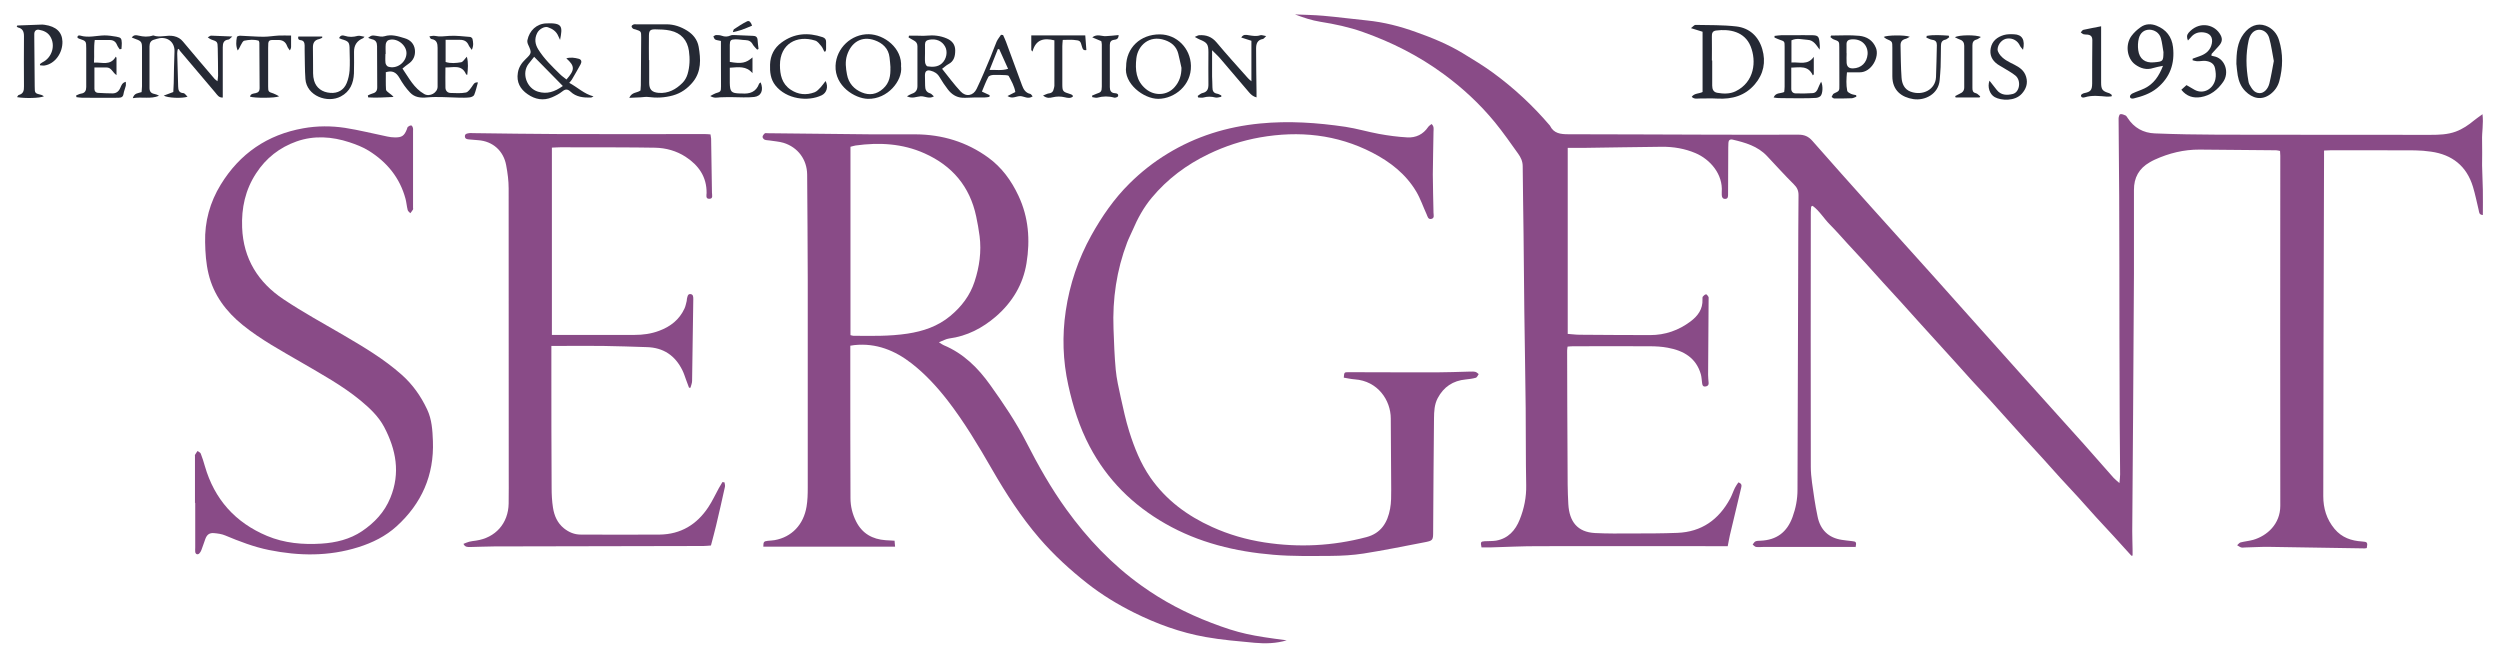 <?xml version="1.0" encoding="UTF-8"?><svg id="Calque_1" xmlns="http://www.w3.org/2000/svg" viewBox="0 0 293.13 77.04"><defs><style>.cls-1{fill:#894b87;}.cls-2{fill:#252934;}</style></defs><path class="cls-1" d="m217.6,64.13c-.63,0-1.28,0-1.92,0-2.97,0-5.94,0-8.91,0-.29,0-.59.04-.87,0-.14-.02-.27-.18-.4-.28.11-.13.19-.31.33-.37.17-.08.39-.07.59-.08,1.89-.08,3.11-.99,3.76-2.78.38-1.04.58-2.09.58-3.2.02-8.66.05-17.32.08-25.97.01-2.86.01-5.71.04-8.57,0-.54-.17-.9-.56-1.28-1.08-1.07-2.09-2.2-3.13-3.3-1.1-1.17-2.55-1.58-4.04-1.93-.31-.07-.48.08-.49.38-.02.38-.02.76-.02,1.14,0,1.65-.02,3.29-.02,4.94,0,.24-.02.47-.31.49-.32.02-.42-.19-.43-.47,0-.11,0-.22,0-.33.16-2.11-1.38-3.85-3.09-4.57-1.25-.53-2.57-.75-3.92-.74-3.08.03-6.17.09-9.25.13-.58,0-1.16,0-1.8,0v21.81c.46.03.94.1,1.42.1,2.75.02,5.5.04,8.25.04,1.75,0,3.33-.55,4.73-1.6.86-.65,1.45-1.44,1.4-2.59,0-.11-.01-.25.04-.32.1-.12.24-.25.38-.27.08-.01.21.18.28.29.04.07.02.17.02.26-.02,2.97-.04,5.93-.06,8.9,0,.31.04.62.06.93.02.28-.14.41-.4.43-.28.02-.33-.17-.36-.38-.05-.35-.06-.72-.15-1.05-.56-1.95-2.04-2.78-3.89-3.12-.7-.13-1.42-.17-2.13-.17-2.99-.02-5.99,0-8.98,0-.2,0-.39.02-.63.04-.02.18-.05.32-.05.47.01,4.46.02,8.93.05,13.39,0,1.54,0,3.08.09,4.62.12,2.03,1.05,3.27,3.13,3.38,1.43.07,2.86.06,4.29.05,1.79,0,3.58,0,5.36-.07,2.85-.11,4.86-1.55,6.19-4.01.22-.41.36-.86.57-1.28.11-.23.27-.43.4-.63.4.14.4.35.33.62-.45,1.86-.89,3.73-1.33,5.59-.09.39-.15.78-.25,1.27-.37,0-.77,0-1.16,0-7.06,0-14.12-.02-21.18,0-1.79,0-3.57.09-5.36.14-.4.01-.8,0-1.17,0-.13-.62-.1-.69.37-.72.44-.03.9,0,1.34-.07,1.42-.25,2.27-1.21,2.77-2.47.52-1.29.79-2.63.76-4.04-.06-3.01-.03-6.02-.06-9.03-.04-3.79-.11-7.58-.16-11.37-.04-3.01-.06-6.02-.09-9.03-.03-2.65-.08-5.31-.1-7.96,0-.58-.23-1.05-.54-1.48-.88-1.23-1.75-2.48-2.71-3.66-1.76-2.15-3.79-4.03-6.03-5.67-2.9-2.13-6.06-3.73-9.46-4.93-1.63-.58-3.3-.93-5-1.2-1-.16-1.98-.49-2.96-.86,1.11.05,2.23.06,3.34.16,1.71.15,3.42.38,5.13.55,1.97.2,3.87.69,5.72,1.36,1.89.67,3.75,1.43,5.47,2.47,1.22.74,2.44,1.48,3.59,2.32,2.44,1.79,4.64,3.83,6.61,6.14.01.02.04.03.04.05.44.91,1.25,1,2.14,1,5.63,0,11.26.04,16.89.05,3.37,0,6.74.02,10.11,0,.68,0,1.16.2,1.62.72,2.25,2.57,4.53,5.11,6.8,7.65,2.5,2.79,5.02,5.57,7.52,8.36,3.44,3.84,6.86,7.69,10.3,11.53,2.41,2.69,4.84,5.37,7.25,8.06,1.16,1.3,2.3,2.61,3.45,3.91.17.19.38.34.69.62.04-.45.08-.73.08-1.01-.01-2.03-.04-4.05-.05-6.08-.02-3.44-.03-6.87-.03-10.31-.01-5.42,0-10.84-.03-16.26-.01-3.03-.06-6.06-.07-9.09,0-.17.09-.48.19-.5.19-.04.42.05.61.14.11.05.19.19.26.3.75,1.16,1.85,1.76,3.19,1.81,2.48.1,4.96.14,7.44.15,8.29.02,16.58.01,24.87.02,1.01,0,2.01-.03,2.97-.38.81-.3,1.5-.77,2.16-1.32.27-.22.56-.41.98-.72.13,1.13-.08,2.09-.05,3.05.03.98,0,1.96,0,2.95.02.96.07,1.92.09,2.88.02.97,0,1.94,0,2.94-.47-.03-.43-.35-.49-.59-.22-.91-.4-1.83-.67-2.72-.74-2.43-2.43-3.77-4.92-4.12-.62-.09-1.24-.14-1.87-.15-3.31-.02-6.61-.01-9.92-.01-.22,0-.44.02-.75.03,0,.28,0,.52,0,.76-.02,7.27-.04,14.55-.06,21.82-.02,5.98-.03,11.96-.03,17.94,0,1.42.38,2.71,1.32,3.84.86,1.03,1.97,1.4,3.24,1.48.61.04.66.11.54.77-.07.01-.16.04-.24.04-3.75-.06-7.5-.13-11.26-.18-.91-.01-1.83.05-2.75.07-.16,0-.32.04-.47,0-.17-.05-.32-.17-.48-.26.13-.11.25-.29.4-.33.5-.13,1.02-.17,1.51-.31,1.59-.47,3.15-1.83,3.15-3.99-.03-13.68,0-27.36,0-41.04,0-.17-.02-.35-.03-.56-.17-.03-.31-.08-.46-.08-2.99-.03-5.99-.06-8.98-.08-1.84-.01-3.58.42-5.25,1.18-.2.09-.4.2-.59.31-1.26.72-1.86,1.8-1.85,3.25.01,3.28,0,6.56,0,9.84-.03,5.49-.06,10.97-.1,16.46-.03,4.57-.07,9.15-.1,13.72,0,.74.03,1.47.04,2.21,0,.21,0,.42,0,.63-.05,0-.09.01-.14.02-.68-.75-1.36-1.51-2.05-2.26-.69-.76-1.4-1.5-2.09-2.26-.71-.78-1.4-1.57-2.1-2.34-.69-.76-1.4-1.5-2.09-2.26-.69-.76-1.37-1.53-2.06-2.29-.69-.76-1.39-1.51-2.08-2.27-.69-.76-1.37-1.52-2.06-2.29-.69-.76-1.37-1.53-2.06-2.29-.71-.77-1.43-1.53-2.14-2.31-.69-.76-1.37-1.53-2.06-2.29-.69-.76-1.38-1.52-2.07-2.28-.69-.76-1.38-1.52-2.07-2.28-.69-.76-1.37-1.53-2.06-2.29-.69-.76-1.39-1.51-2.08-2.27-.71-.78-1.4-1.56-2.11-2.34-.69-.76-1.39-1.51-2.09-2.26-.7-.76-1.37-1.54-2.09-2.26-.7-.7-1.21-1.6-2.02-2.19-.06.03-.11.06-.17.09-.01.21-.04.42-.04.64,0,9.95-.03,19.9,0,29.86,0,1.26.25,2.52.42,3.78.09.68.24,1.36.37,2.04.31,1.58,1.29,2.53,2.86,2.76.38.06.75.1,1.13.14.56.06.59.1.47.75Z"/><path class="cls-1" d="m99.7,40.53c0,1.1,0,2.12,0,3.14,0,4.91,0,9.82.02,14.73,0,.97.23,1.89.67,2.76.72,1.41,1.91,2.07,3.45,2.18.33.02.66.04,1.05.06.02.23.04.44.06.7h-15.45c.01-.58.05-.63.54-.69.27-.03.54-.03.8-.08,1.99-.36,3.38-1.81,3.73-3.93.12-.72.14-1.46.14-2.2,0-5.02,0-10.04,0-15.06,0-3.1,0-6.2,0-9.3-.02-4.13-.03-8.25-.07-12.38-.02-1.76-1.09-3.19-2.76-3.71-.53-.16-1.1-.19-1.65-.28-.2-.03-.41-.02-.59-.1-.11-.05-.24-.23-.23-.33.02-.15.14-.3.26-.4.07-.06.21-.02.32-.02,4.07.04,8.13.09,12.2.13,1.72.01,3.44,0,5.16,0,3.13.02,6,.89,8.53,2.73,1.58,1.15,2.7,2.69,3.53,4.46,1.2,2.54,1.39,5.21.95,7.91-.4,2.5-1.67,4.6-3.59,6.26-1.58,1.36-3.38,2.3-5.49,2.58-.36.05-.7.25-1.19.44.27.17.4.28.55.34,2.33.97,4.04,2.67,5.47,4.68,1.53,2.14,3.01,4.32,4.21,6.67,1.4,2.74,2.91,5.42,4.72,7.92,2.47,3.42,5.35,6.46,8.79,8.92,2.53,1.82,5.27,3.25,8.18,4.36,3.32,1.27,4.74,1.52,8.86,2.06-1.25.37-2.5.4-3.74.29-1.93-.18-3.88-.34-5.78-.68-2.94-.52-5.73-1.54-8.4-2.87-1.92-.96-3.75-2.07-5.44-3.4-2.04-1.6-3.94-3.34-5.64-5.31-2.15-2.5-3.92-5.24-5.56-8.09-1.6-2.78-3.25-5.54-5.22-8.09-1.24-1.59-2.6-3.07-4.19-4.31-1.96-1.53-4.16-2.42-6.71-2.16-.13.01-.26.04-.47.07Zm.03-1.23c.15.03.23.07.32.07,2.12.02,4.24.07,6.35-.25,1.84-.28,3.55-.85,5.01-2.06,1.32-1.09,2.33-2.41,2.86-4.04.57-1.73.82-3.52.59-5.34-.1-.77-.24-1.54-.4-2.3-.74-3.51-2.81-5.95-6.06-7.4-2.59-1.16-5.31-1.3-8.08-.92-.19.03-.38.1-.6.15v22.08Z"/><path class="cls-1" d="m157.56,44.29c.05-.64.05-.65.55-.65,3.42,0,6.84.03,10.25.02,1.32,0,2.64-.06,3.95-.09.22,0,.45-.02.67.03.15.03.27.17.4.26-.11.15-.19.39-.33.43-.38.11-.78.16-1.18.2-1.5.14-2.6.87-3.3,2.2-.39.74-.42,1.55-.43,2.35-.05,4.39-.07,8.79-.1,13.18,0,1.15.01,1.17-1.1,1.38-2.34.45-4.69.93-7.04,1.3-1.28.2-2.58.27-3.87.28-2.23.01-4.48.06-6.7-.13-4.47-.37-8.78-1.41-12.71-3.66-3.8-2.17-6.8-5.14-8.86-9.05-1.2-2.27-1.95-4.67-2.5-7.17-.64-2.89-.73-5.81-.3-8.71.46-3.12,1.46-6.09,3.01-8.88,1.24-2.22,2.66-4.28,4.46-6.06,1.35-1.34,2.83-2.51,4.46-3.5,3.34-2.04,6.96-3.16,10.85-3.54,3.36-.33,6.7-.1,10.02.39,1.32.2,2.61.59,3.92.83,1.1.2,2.21.35,3.32.41,1.01.06,1.87-.35,2.46-1.23.09-.13.25-.22.39-.34.33.29.23.62.23.91-.02,1.67-.07,3.34-.08,5.01,0,1.49.06,2.99.08,4.48,0,.26.15.64-.26.73-.39.08-.44-.31-.55-.55-.41-.89-.72-1.83-1.22-2.67-1.22-2.05-3.05-3.47-5.14-4.55-4.17-2.15-8.6-2.59-13.17-1.79-2.09.37-4.09,1.02-6.02,1.95-2.6,1.25-4.84,2.92-6.68,5.13-.95,1.14-1.65,2.42-2.23,3.78-.21.49-.46.96-.65,1.46-1.24,3.25-1.73,6.63-1.6,10.1.06,1.6.11,3.21.26,4.81.1,1.08.35,2.15.58,3.22.3,1.35.59,2.71,1,4.02.6,1.91,1.34,3.77,2.5,5.44,1.84,2.63,4.32,4.46,7.22,5.77,1.96.89,4.01,1.48,6.14,1.81,4.03.62,8.01.42,11.95-.62,1.72-.45,2.49-1.72,2.78-3.33.14-.74.13-1.51.13-2.27,0-2.77-.05-5.53-.05-8.3,0-2.16-1.53-4.41-4.22-4.6-.42-.03-.83-.12-1.29-.2Z"/><path class="cls-1" d="m84.95,56.56c.02.17.09.36.05.52-.33,1.52-.68,3.04-1.04,4.56-.18.76-.39,1.51-.6,2.32-.29.02-.59.06-.9.06-8.18.02-16.36.03-24.53.05-.94,0-1.88.06-2.81.07-.28,0-.59.03-.78-.37.23-.09.44-.19.67-.25.26-.07.53-.09.79-.13,2.3-.33,3.8-2.03,3.84-4.34.02-1.2.01-2.41.01-3.61,0-11.11,0-22.23-.01-33.34,0-.91-.12-1.82-.29-2.72-.31-1.71-1.59-2.82-3.27-2.94-.36-.03-.71-.06-1.07-.09-.23-.02-.48-.05-.5-.34-.02-.34.27-.36.51-.4.13-.02.27-.01.4,0,3.44.04,6.88.1,10.32.11,5.63.02,11.26,0,16.89,0,.22,0,.44.02.68.04.03.2.06.35.07.49.04,2.12.07,4.24.1,6.35,0,.28.17.72-.33.71-.43,0-.31-.41-.3-.68.02-1.91-.95-3.26-2.47-4.25-1.07-.69-2.28-1.03-3.55-1.06-1.43-.03-2.86-.03-4.29-.04-2.28,0-4.56-.01-6.84-.01-.31,0-.62.03-.99.04v21.96c.46,0,.95,0,1.43,0,2.75,0,5.5,0,8.25,0,.99,0,1.96-.13,2.89-.48,1.33-.49,2.38-1.31,2.98-2.62.13-.28.18-.59.26-.89.02-.08,0-.18.03-.27.06-.23.08-.55.4-.53.35.03.34.34.34.62-.05,3.19-.09,6.38-.14,9.56,0,.27-.12.53-.19.8-.06,0-.12,0-.17,0-.12-.32-.24-.65-.36-.97-.13-.35-.24-.72-.41-1.06-.85-1.74-2.23-2.68-4.19-2.73-1.72-.05-3.44-.12-5.16-.14-1.74-.02-3.49,0-5.23,0-.24,0-.48,0-.79,0,0,.9,0,1.74,0,2.58,0,4.69,0,9.37.03,14.06,0,.78.04,1.56.16,2.33.15.94.51,1.79,1.29,2.42.58.46,1.22.73,1.97.73,3.08,0,6.17.03,9.25,0,2.47-.03,4.36-1.18,5.7-3.21.47-.7.82-1.48,1.23-2.22.14-.25.28-.48.43-.73.08.01.15.02.23.04Z"/><path class="cls-1" d="m22.86,58.96c0-1.83,0-3.66,0-5.49,0-.04-.02-.1,0-.13.09-.16.2-.31.3-.46.13.1.33.17.38.31.19.48.34.97.48,1.46,1.12,3.89,3.57,6.63,7.3,8.19,2.03.85,4.2,1.04,6.38.9,1.68-.11,3.32-.5,4.75-1.46,1.46-.99,2.63-2.22,3.32-3.91,1.2-2.92.66-5.66-.72-8.29-.65-1.24-1.7-2.23-2.79-3.13-2.13-1.75-4.55-3.07-6.91-4.45-2.35-1.37-4.75-2.66-6.88-4.38-1.97-1.59-3.43-3.54-4.02-6.01-.29-1.2-.38-2.47-.4-3.71-.06-2.42.57-4.7,1.83-6.75,2.23-3.64,5.46-5.86,9.69-6.61,1.63-.29,3.26-.29,4.87-.05,1.67.26,3.32.68,4.98,1.02.28.06.57.1.86.1.83.02,1.12-.18,1.42-.94.04-.1.06-.24.13-.3.11-.09.26-.17.39-.16.08,0,.17.18.2.29.03.1.01.22.01.33,0,3.01,0,6.02,0,9.03,0,.07.03.15,0,.2-.1.16-.21.3-.32.44-.11-.13-.28-.23-.31-.38-.11-.43-.14-.88-.25-1.3-.66-2.47-2.18-4.32-4.32-5.65-.69-.43-1.48-.73-2.26-.99-2.04-.67-4.14-.82-6.19-.1-1.98.7-3.59,1.95-4.75,3.74-1.27,1.94-1.73,4.06-1.64,6.36.14,3.66,1.88,6.43,4.85,8.41,2.28,1.52,4.69,2.84,7.06,4.22,2.37,1.39,4.73,2.79,6.79,4.62,1.29,1.14,2.26,2.52,2.99,4.07.56,1.18.63,2.45.68,3.72.15,4-1.32,7.32-4.26,9.99-1.29,1.17-2.83,1.93-4.49,2.45-3.46,1.09-6.96,1.04-10.47.33-1.77-.36-3.47-1.01-5.14-1.71-.4-.17-.86-.23-1.3-.27-.54-.05-.83.17-1.02.67-.16.44-.3.88-.47,1.32-.05.14-.14.29-.24.39-.19.19-.44.1-.48-.17-.02-.17,0-.36,0-.53,0-1.74,0-3.48,0-5.22,0,0,0,0,0,0Z"/><path class="cls-2" d="m45.24,8.51c0,.66-.02,1.33.02,1.99,0,.14.21.29.35.4.17.14.37.25.53.47-1.01.04-1.99.12-2.97.05-.01-.08-.03-.16-.04-.23.18-.08.36-.18.55-.23.39-.1.55-.32.55-.72-.01-1.61-.02-3.21-.02-4.82,0-.43-.14-.73-.61-.82-.15-.03-.29-.11-.44-.16.42-.32.45-.31.93-.24.33.05.69.15.99.05.83-.26,1.6,0,2.36.23.67.19,1.13.66,1.21,1.37.07.69-.19,1.26-.79,1.66-.22.14-.41.32-.67.53.77,1.12,1.35,2.31,2.56,2.99.64.36,1.56-.15,1.56-.87.01-1.52,0-3.03,0-4.55,0-.5-.09-.94-.71-1.03-.09-.01-.17-.11-.25-.32.22-.02.44-.09.65-.05.56.12,1.1.04,1.65,0,.81-.06,1.64.06,2.46.12.11,0,.27.14.29.23.08.38.16.77-.08,1.29-.16-.24-.29-.37-.36-.53-.2-.48-.55-.66-1.06-.65-.53.01-1.06,0-1.65,0v2.6c.59.19,1.22.13,1.82.03.22-.04.4-.37.67-.65.2.75.12,1.42.05,2.12-.1-.03-.14-.03-.14-.05-.5-1.19-1.49-.79-2.42-.81,0,.83-.02,1.61,0,2.38.01.34.23.6.6.61.6.02,1.22.06,1.79-.05.28-.05.52-.43.72-.7.17-.22.24-.53.7-.49-.15.52-.25,1.01-.44,1.47-.06.15-.34.27-.54.29-.42.05-.85.04-1.27.03-1.23-.02-2.46-.14-3.67-.03-.81.08-1.5,0-2.03-.56-.49-.51-.9-1.11-1.25-1.72-.38-.67-.86-.92-1.63-.66Zm-.01-2.19s-.02,0-.04,0c0,.35-.03.71.01,1.06.02.16.16.38.3.43,1,.34,2.12-.47,2.16-1.54.04-1.01-1.21-1.93-2.14-1.55-.14.06-.27.29-.29.46-.04.37-.01.75-.01,1.13Z"/><path class="cls-2" d="m117.6,4.08c.12.28.26.55.36.83.63,1.69,1.24,3.39,1.87,5.08.17.46.4.9.97,1.02.1.02.17.17.28.29-.53.37-.99-.01-1.44-.03-.46-.02-.92.38-1.51-.01.35-.18.61-.31.92-.47-.11-.68-.45-1.27-.77-1.87-.04-.08-.23-.1-.36-.11-.49-.02-.98-.04-1.47-.02-.2.01-.5.09-.57.24-.29.54-.5,1.12-.75,1.71.36.17.64.29.91.42-.01.07-.02.13-.03.2-.2.03-.39.07-.59.07-.4,0-.79-.01-1.19,0-.47,0-.94.06-1.4.03-.71-.04-1.27-.42-1.69-.97-.35-.46-.68-.94-.97-1.44-.25-.43-.61-.65-1.05-.76-.46-.12-.67.07-.67.54,0,.4.02.8.02,1.2,0,.45.12.78.6.92.14.04.25.2.43.35-.58.34-1.06-.04-1.55-.01-.49.03-.97.32-1.61,0,.26-.14.42-.25.58-.3.46-.14.65-.46.65-.9.01-1.56,0-3.12,0-4.68,0-.33-.17-.54-.45-.68-.2-.1-.39-.23-.59-.34.02-.07.03-.14.05-.21.27,0,.54,0,.81,0,.42,0,.84.04,1.26,0,.82-.08,1.6,0,2.36.33.61.26.98.7.99,1.38,0,.67-.12,1.29-.81,1.64-.23.12-.42.31-.73.54.74.92,1.41,1.84,2.18,2.66.62.66,1.48.51,1.87-.31.59-1.22,1.1-2.48,1.63-3.73.25-.59.45-1.21.71-1.8.13-.29.34-.54.52-.81.08.01.16.02.24.03Zm-9.14,2.18s0,0,0,0c0,.36-.03.72.01,1.07.02.17.16.43.27.45.6.09,1.22.09,1.7-.35.55-.5.7-1.38.38-1.96-.37-.68-1.06-.96-1.88-.81-.32.06-.47.22-.48.53,0,.36,0,.71,0,1.07Zm8.69-.5h-.15c-.31.78-.62,1.56-.97,2.44.75-.03,1.4.11,2.17-.13-.37-.82-.71-1.57-1.04-2.31Z"/><path class="cls-2" d="m25.49,9.58c.04-.33.08-.52.08-.71,0-1.07-.02-2.14-.04-3.21-.02-.78-.03-.78-.79-1.04-.11-.04-.21-.13-.38-.24.17-.09.28-.2.39-.2.78.02,1.55.06,2.49.1-.24.2-.34.35-.46.36-.57.06-.66.45-.66.91,0,1.72,0,3.43,0,5.15,0,.24,0,.48,0,.74-.48.02-.65-.32-.87-.58-1.39-1.63-2.77-3.27-4.15-4.9-.06-.07-.09-.16-.13-.23-.04.02-.09.04-.13.06-.02.16-.07.32-.06.48.03,1.29.07,2.58.11,3.88.01.41.09.74.62.77.16.01.3.26.48.42-.66.22-2.34.15-2.79-.13.4-.15.74-.28,1.12-.42.02-.35.04-.7.05-1.05.03-1.23.03-2.45.09-3.68.05-1.02-.68-1.72-1.72-1.59-.22.03-.43.12-.64.17-.41.1-.57.38-.57.79,0,1.63.01,3.26,0,4.88,0,.41.17.62.55.7.19.04.38.1.56.22-.98.42-1.99.09-3.07.28.18-.62.62-.57,1.03-.71.01-.21.05-.44.05-.68,0-1.52,0-3.03,0-4.55,0-.62-.11-.77-.69-.97-.16-.06-.32-.12-.51-.2.24-.35.54-.28.81-.22.56.13,1.1.17,1.65-.01.02,0,.05-.02.07-.01.8.29,1.61-.1,2.42.08.44.1.77.29,1.05.63,1.23,1.47,2.47,2.93,3.72,4.39.07.08.17.14.37.3Z"/><path class="cls-2" d="m199.63,10.78V3.72c-.41-.13-.8-.25-1.36-.42.25-.19.39-.38.52-.38,1.6.03,3.22,0,4.8.18,1.54.18,2.6,1.16,3.04,2.66.44,1.51.16,2.91-.87,4.12-1.15,1.35-2.66,1.77-4.38,1.68-.71-.04-1.42-.01-2.13-.01-.29,0-.62.09-.89-.2.32-.44.83-.34,1.29-.57Zm1.09-3.68s.03,0,.04,0c0,.98,0,1.96,0,2.94,0,.43.14.76.59.84.73.13,1.48.15,2.16-.18,2.21-1.08,2.46-3.53,1.75-5.28-.7-1.71-2.44-2.05-4.05-1.84-.44.06-.5.35-.49.72.02.93,0,1.87,0,2.8Z"/><path class="cls-2" d="m73.78,11.48c.31-.71.9-.56,1.32-.87.01-.17.03-.39.04-.61.02-1.87.03-3.74.04-5.62,0-.71,0-.71-.67-.93-.11-.03-.23-.04-.31-.11-.08-.06-.16-.19-.14-.27.01-.08.13-.17.22-.2.1-.04.22-.02.33-.02,1.18,0,2.36,0,3.54,0,.87,0,1.67.28,2.4.73.71.44,1.22,1.06,1.37,1.9.25,1.45.33,2.9-.68,4.14-.62.75-1.37,1.3-2.34,1.57-.97.27-1.93.31-2.91.18-.28-.04-.57.03-.86.04-.41.02-.82.04-1.33.06Zm2.31-4.44h.03c0,.89,0,1.78,0,2.67,0,.79.31,1.11,1.11,1.18,1.13.09,2.04-.41,2.8-1.18.27-.27.48-.65.59-1.02.26-.88.29-1.8.16-2.72-.18-1.26-.92-2.1-2.18-2.38-.58-.13-1.19-.14-1.79-.15-.57,0-.71.15-.72.72-.02.96,0,1.92,0,2.87Z"/><path class="cls-2" d="m66.72,9.7c1.01.54,1.77,1.32,2.87,1.6-.11.05-.21.14-.32.14-.86.02-1.71-.06-2.37-.69-.34-.32-.6-.33-.97-.03-.36.29-.79.51-1.21.69-1.01.43-1.97.25-2.85-.36-.88-.6-1.33-1.42-1.15-2.52.1-.65.44-1.15.9-1.59.74-.71.74-.76.3-1.72-.07-.15-.11-.35-.08-.51.23-1.12,1.07-1.93,2.23-1.97,1.92-.08,1.9.38,1.6,1.94-.09-.19-.16-.32-.21-.45-.23-.56-.69-.86-1.23-1.04-.39-.13-1.03.23-1.25.69-.33.66-.25,1.3.13,1.91.69,1.11,1.63,2.01,2.55,2.91.23.23.51.42.76.62,1-1.13,1-1.58-.02-2.48.52-.15.99-.07,1.45.05.34.09.38.36.23.64-.33.6-.67,1.2-1.02,1.79-.06.11-.16.2-.31.39Zm-.73.38c-1.14-1.16-2.22-2.26-3.36-3.42-.31.39-.49.61-.66.83-.84,1.1-.22,2.86,1.11,3.26,1.04.31,1.92.04,2.92-.67Z"/><path class="cls-2" d="m262.22,7.56c0-1.43.11-2.6.86-3.6.69-.92,1.61-1.29,2.56-.95.8.29,1.34.91,1.58,1.7.49,1.59.46,3.21.03,4.81-.17.62-.54,1.14-1.04,1.52-1.06.79-2.12.48-2.94-.35-.5-.5-.77-1.15-.89-1.84-.09-.5-.12-1.02-.15-1.29Zm4.39-.41c-.18-.91-.29-1.82-.54-2.69-.28-.98-1.34-1.28-1.98-.61-.22.23-.36.57-.43.88-.35,1.59-.32,3.18-.03,4.78.02.13.05.27.11.38.28.48.54,1.01,1.2,1.03.48.02.98-.45,1.15-1.14.21-.86.35-1.74.52-2.62Z"/><path class="cls-2" d="m105.66,7.85c.16,1.61-1.57,3.79-3.9,3.74-1.54-.04-3.89-1.5-3.79-3.89.09-2.07,1.85-3.72,3.9-3.69,1.79.03,3.95,1.62,3.78,3.85Zm-1.25.07c-.03-.4-.06-.8-.11-1.19-.12-1.07-.84-1.69-1.74-2.01-1.55-.55-2.77.26-3.25,1.77-.23.75-.14,1.49,0,2.24.19,1.04.84,1.74,1.75,2.11.86.36,1.72.25,2.48-.44.77-.69.89-1.55.86-2.49Z"/><path class="cls-2" d="m4.68,7.52c.1-.07.18-.16.29-.21,1.14-.55,1.58-2.02.9-3.07-.3-.46-.78-.66-1.29-.75-.32-.06-.56.12-.56.5,0,.16,0,.31,0,.47.02,1.89.03,3.79.05,5.68,0,.81.02.8.79.99.09.02.18.1.29.16-.47.22-2.19.27-3.15.1.07-.1.12-.23.19-.25.56-.14.63-.53.62-1.02-.01-1.96-.02-3.92,0-5.88,0-.55-.16-.9-.71-1.02-.05-.01-.09-.08-.14-.12.03-.05.06-.11.08-.11.98-.04,1.96-.08,2.93-.11.09,0,.18.02.27.03,1.34.19,2.04.85,2.08,1.95.04,1.36-.88,2.62-2.08,2.82-.17.03-.36-.01-.54-.02,0-.05-.02-.09-.02-.14Z"/><path class="cls-2" d="m132.04,7.81c0-2.2,1.67-3.79,3.95-3.78,2.01.01,3.6,1.65,3.65,3.67.06,2.3-1.92,3.87-3.82,3.89-1.74.01-4.08-1.82-3.78-3.78Zm6.49.14c-.13-.56-.24-1.12-.38-1.67-.21-.83-.8-1.32-1.57-1.58-1.84-.63-3.17.65-3.34,2.14-.15,1.34-.05,2.63,1.11,3.59,1.03.86,2.52.78,3.39-.23.55-.63.79-1.38.79-2.25Z"/><path class="cls-2" d="m253.6,7.72c-.47.1-.8.15-1.11.25-.8.27-1.51.05-2.14-.41-.98-.72-1.18-2.35-.42-3.36.29-.39.66-.73,1.06-1.01.56-.41,1.23-.43,1.86-.18,1.13.44,1.8,1.3,1.94,2.51.22,1.93-.34,3.56-1.88,4.82-.8.65-1.75.96-2.72,1.2-.21.05-.45.02-.45-.24,0-.12.17-.29.31-.35.46-.22.95-.37,1.41-.59,1.06-.52,1.68-1.42,2.15-2.63Zm.07-1.61c-.1-.54-.15-1.1-.3-1.63-.18-.62-.74-.99-1.35-1-.58,0-1.06.33-1.24,1.02-.11.44-.13.92-.07,1.37.13,1.04.81,1.54,1.84,1.44,1.09-.1,1.1-.11,1.12-1.2Z"/><path class="cls-2" d="m142.12,5.89c0,1.13,0,2.1,0,3.08,0,.42.05.85.04,1.27,0,.41.12.68.57.75.16.03.32.13.47.2,0,.05,0,.11,0,.16-.23.03-.49.14-.7.08-.47-.12-.91-.13-1.38,0-.19.06-.42,0-.63,0-.02-.06-.04-.12-.06-.18.19-.12.36-.3.56-.34.58-.13.71-.5.7-1.04-.02-1.25,0-2.5,0-3.75,0-.94-.16-1.14-1.03-1.49-.16-.06-.3-.16-.57-.3.24-.1.37-.19.5-.2.83-.06,1.5.18,2.06.85,1.19,1.42,2.43,2.79,3.66,4.17.11.13.25.23.42.38v-4.75c-.45-.14-.79-.25-1.19-.38.25-.42.6-.31.87-.27.46.07.91.16,1.37,0,.15-.05.36.05.68.1-.2.19-.28.32-.38.34-.66.11-.8.57-.8,1.12,0,1.69.03,3.39.05,5.08,0,.19,0,.39,0,.65-.42-.11-.66-.34-.89-.61-1.11-1.31-2.22-2.62-3.34-3.92-.27-.32-.59-.6-.99-1.01Z"/><path class="cls-2" d="m85.58,7.26c1.36.24,1.91.13,2.65-.53v1.85c-.73-.88-1.65-.7-2.66-.64,0,.43,0,.84,0,1.25,0,.18,0,.36,0,.54.02,1.04.17,1.2,1.2,1.23.07,0,.13,0,.2,0,.93.08,1.68-.17,2.03-1.13.03-.07.12-.11.19-.17.36.9.08,1.61-.76,1.71-.86.1-1.73.02-2.6.02-.46,0-.92,0-1.39.02-.34.02-.69.14-1.16-.15.27-.14.44-.26.62-.32.6-.18.64-.2.64-.81,0-1.29,0-2.59-.01-3.88,0-.48,0-.97,0-1.45-.3-.07-.51-.08-.68-.17-.1-.06-.14-.24-.21-.36.11-.06.21-.16.32-.16.22,0,.45,0,.66.08.36.13.69.13,1.04-.03.13-.06.3-.06.46-.05.71.03,1.43.07,2.14.09.35,0,.55.13.57.5.02.35.07.69.11,1.04-.05.03-.1.06-.16.08-.17-.2-.39-.38-.51-.6-.19-.36-.47-.51-.86-.52-.4-.01-.8-.1-1.2-.09-.53.01-.63.12-.64.64-.01.67,0,1.33,0,2.02Z"/><path class="cls-2" d="m35,4.28h2.78s0,.1,0,.15c-.12.05-.23.12-.35.15-.56.11-.75.46-.74,1.01.03,1,0,2.01.02,3.01,0,.29.04.58.12.86.25.85.94,1.36,1.9,1.43.87.07,1.58-.32,1.92-1.15.19-.46.3-.98.34-1.48.05-.8.02-1.6,0-2.41,0-.9-.09-1.01-.95-1.26-.08-.02-.16-.07-.28-.12.15-.34.4-.36.66-.27.51.17,1,.15,1.51.01.22-.06.49.05.81.1-.11.11-.14.16-.17.17q-1.07.44-1.06,1.59c0,.85.02,1.7-.01,2.54-.05,1.15-.46,2.13-1.54,2.7-1.56.83-4-.06-4.15-2.04-.08-1.11-.06-2.22-.09-3.34,0-.2,0-.4,0-.6-.01-.31-.09-.58-.47-.62-.32-.04-.32-.24-.27-.42Z"/><path class="cls-2" d="m225.9,4.21c.86-.16,1.72-.08,2.59-.03.02.06.04.12.06.18-.15.1-.29.26-.45.29-.43.08-.52.38-.52.74-.02.82-.01,1.65-.04,2.47-.02.51-.07,1.02-.11,1.53-.14,1.66-1.75,2.44-3.09,2.23-1.35-.21-2.46-.99-2.46-2.68,0-1.11,0-2.23,0-3.34,0-.74,0-.74-.7-1.04-.11-.05-.2-.15-.31-.23.34-.21,2.47-.25,3.06-.02-.21.11-.34.21-.48.24-.4.1-.62.33-.61.76.03,1.27.03,2.54.12,3.8.05.69.31,1.36,1.07,1.64,1.44.52,2.91-.27,2.97-1.71.05-1.25.07-2.49.1-3.74,0-.36-.12-.58-.53-.63-.24-.03-.47-.17-.7-.26.01-.06.03-.13.04-.19Z"/><path class="cls-2" d="m14.03,5.78c-.1-.16-.23-.31-.3-.49-.16-.41-.44-.6-.87-.6-.56,0-1.11,0-1.75,0-.13.89-.03,1.74-.09,2.65.96-.06,1.92.41,2.56-.7.03.05.05.09.08.14v2.03c-.47-.32-.6-.91-1.18-.9-.46.01-.92,0-1.41,0,0,.87,0,1.69,0,2.51,0,.28.16.46.46.47.56.03,1.11.06,1.67.06.45,0,.74-.25.91-.66.12-.27.21-.59.64-.7,0,.19.03.34,0,.47-.08.32-.22.64-.27.96-.05.35-.26.43-.56.44-.38,0-.76.01-1.14.01-1.05,0-2.1,0-3.14-.01-.23,0-.45-.05-.68-.07-.01-.07-.02-.13-.03-.2.19-.07.37-.18.56-.21.48-.06.62-.36.62-.78,0-.53,0-1.07,0-1.6,0-.98,0-1.96,0-2.94,0-.85-.02-.85-.82-1.12-.06-.02-.12-.05-.19-.09-.07-.28.14-.33.3-.28.96.29,1.9,0,2.85-.02.46,0,.93.07,1.39.15.55.1.62.19.64.75,0,.23-.02.46-.04.69-.07.01-.14.03-.21.04Z"/><path class="cls-2" d="m212.56,8.84c-.54-1.21-1.55-.93-2.53-.91,0,.86,0,1.68,0,2.5,0,.32.21.51.5.52.67.02,1.33.02,2-.03.34-.02.54-.27.65-.6.08-.23.21-.45.35-.74.25.49.19,1.46-.09,1.7-.14.12-.35.19-.54.2-.56.04-1.12.04-1.67.04-.89,0-1.78,0-2.68-.02-.19,0-.38-.04-.59-.07.25-.6.79-.44,1.24-.64.02-.19.05-.41.05-.62,0-1.56,0-3.12,0-4.69,0-.63,0-.63-.6-.83-.2-.07-.39-.16-.59-.25,0-.06,0-.12.01-.19.26-.03.52-.07.79-.08.46-.01.93,0,1.39,0,.76,0,1.52-.02,2.28,0,.63.02.74.16.81.8.03.28.06.56.01.89-.38-.53-.7-1.12-1.42-1.15-.61-.03-1.23-.25-1.88.06v2.6c.92-.08,1.91.37,2.62-.67v2.06s-.07.07-.1.1Z"/><path class="cls-2" d="m96.64,6.03c-.11-.21-.19-.45-.34-.62-.21-.25-.43-.56-.71-.65-2.18-.69-4.14.4-4.14,2.87,0,1.12.22,2.19,1.25,2.88.88.59,1.83.68,2.81.31.27-.1.5-.36.71-.58.21-.22.37-.48.58-.74.35.67.13,1.39-.45,1.67-1.62.78-4.14.47-5.43-1.15-.58-.73-.66-1.58-.63-2.46.04-1.07.48-1.94,1.34-2.57,1.49-1.1,3.11-1.21,4.83-.63.25.09.41.25.4.55,0,.29.01.58,0,.87,0,.08-.04.16-.06.24-.05.01-.11.03-.16.04Z"/><path class="cls-2" d="m214.69,4.17c1.11,0,2.22-.08,3.32.03.85.09,1.58.5,1.95,1.42.43,1.06-.53,2.88-1.91,2.86-.46,0-.93,0-1.49,0-.07.73-.11,1.46.03,2.17.03.14.26.27.43.35.19.09.41.11.62.16,0,.06.01.12.02.18-.18.06-.35.17-.53.18-.69.03-1.38.03-2.06.03-.1,0-.2-.12-.31-.18.09-.14.14-.35.26-.4.66-.31.66-.29.65-1.02,0-1.47,0-2.94-.01-4.42,0-.68-.02-.68-.66-.91-.14-.05-.26-.18-.38-.27.03-.06.05-.12.08-.18Zm1.83,2.07s0,0,0,0c0,.38-.03.76,0,1.13.04.47.29.66.75.65.98-.03,1.63-.68,1.71-1.66.07-.96-.63-1.86-1.93-1.74-.34.03-.54.2-.54.55,0,.36,0,.71,0,1.07Z"/><path class="cls-2" d="m255.77,10.52c.25-.22.43-.38.6-.54.33.19.64.38.95.55,1.01.56,2.19-.06,2.44-1.25.09-.4.04-.85-.04-1.26-.11-.59-.59-.82-1.13-.88-.3-.03-.62.05-.93.04-.19,0-.38-.07-.57-.11,0-.06,0-.13,0-.19.28-.1.56-.2.84-.3.71-.25,1.25-.68,1.41-1.47.15-.74-.19-1.21-.94-1.31-.63-.08-1.14.1-1.54.6-.08.1-.17.19-.32.35-.16-.37-.14-.65.07-.9,1.13-1.32,2.85-1.09,3.63.05.39.57.37.99-.09,1.5-.27.3-.54.59-.81.89-.04.04-.03.12-.05.24.17.04.34.07.5.12,1.14.36,1.61,1.89.88,2.95-.64.93-1.5,1.61-2.64,1.79-.85.13-1.63-.07-2.26-.86Z"/><path class="cls-2" d="m34.13,4.15c0,.47,0,.89,0,1.31,0,.13-.02.26-.15.45-.11-.17-.25-.32-.31-.5-.2-.55-.59-.75-1.14-.72-.04,0-.09,0-.13,0-.95-.02-.96-.02-.96.95,0,1.49,0,2.99,0,4.48,0,.64.03.65.62.84.21.07.41.2.67.33-.45.23-2.97.22-3.42.04.09-.36.41-.35.67-.41.32-.07.46-.25.46-.56,0-1.78-.02-3.57-.03-5.35,0-.06-.04-.13-.07-.23-.55-.18-1.13-.12-1.69-.01-.17.03-.31.33-.42.53-.11.2-.18.42-.36.62-.23-.53-.19-1.06-.09-1.59.01-.07.26-.15.39-.14.91.03,1.82.12,2.73.12.6,0,1.19-.11,1.79-.14.44-.02.88,0,1.44,0Z"/><path class="cls-2" d="m237.21,5.85c-.18-.24-.31-.35-.37-.49-.27-.59-.84-.92-1.5-.84-.56.07-1.08.62-1.12,1.25-.01.18.09.38.19.54.43.64,1.11.94,1.77,1.27.63.32,1.18.7,1.39,1.44.23.77-.02,1.43-.51,1.97-.8.9-2.41.82-3.17.4-.59-.32-.89-1.19-.62-1.93.29.37.57.72.84,1.07.5.65,1.2.66,1.89.49.82-.2,1.02-1.58.31-2.16-.44-.36-.97-.63-1.46-.94-.21-.13-.43-.24-.63-.38-.66-.47-.96-1.1-.8-1.91.17-.84.77-1.29,1.53-1.52.37-.11.8-.11,1.2-.09.94.03,1.33.64,1.05,1.84Z"/><path class="cls-2" d="m123.64,4.73c-1.24-.3-2.19-.12-2.58,1.32l-.14-.18v-1.72h6.33c.04.58.09,1.15.13,1.72-.36.07-.43-.12-.5-.35-.21-.75-.21-.77-.97-.84-.41-.04-.83,0-1.3,0-.02.3-.05.52-.05.73,0,1.47,0,2.94,0,4.41,0,.91.04.94.96,1.22.08.02.16.07.23.12.03.02.03.08.05.16-.28.24-.63.16-.93.09-.49-.12-.96-.12-1.45,0-.32.08-.69.14-1.12-.21.31-.11.49-.23.69-.25.35-.04.51-.23.57-.55.02-.11.07-.22.07-.33,0-1.76,0-3.52,0-5.34Z"/><path class="cls-2" d="m246.36,3.07c0,.48,0,.87,0,1.27,0,1.78,0,3.57,0,5.35,0,.81.16,1,.93,1.23.12.04.22.14.33.22-.01.05-.03.11-.04.16-.18.01-.37.04-.55.03-.87-.07-1.73-.19-2.59.08-.2.06-.44.05-.44-.23,0-.09.23-.23.38-.26.74-.15.92-.34.93-1.12,0-1.69,0-3.39.02-5.08,0-.43-.17-.61-.56-.66-.15-.02-.32,0-.46-.04-.13-.04-.23-.15-.34-.22.1-.1.19-.27.3-.3.67-.15,1.34-.27,2.1-.42Z"/><path class="cls-2" d="m232.1,11.43h-2.8c-.02-.06-.03-.11-.05-.17.18-.09.35-.19.53-.27.34-.14.53-.36.53-.75,0-1.62,0-3.25,0-4.87,0-.34-.14-.6-.48-.72-.2-.07-.39-.17-.61-.28.42-.29,2.51-.31,3.04-.03-.2.12-.35.26-.52.3-.38.1-.47.36-.47.7,0,1.65,0,3.29,0,4.94,0,.3.01.56.41.65.19.04.34.25.51.38-.03.04-.06.08-.08.11Z"/><path class="cls-2" d="m129.14,4.83c-.35-.15-.66-.28-1.07-.45.58-.44,1.08-.12,1.56-.14.5-.02,1-.08,1.53-.13,0,.47-.28.53-.54.56-.36.05-.49.26-.49.6,0,1.65,0,3.3,0,4.95,0,.4.14.69.61.71.21,0,.44.1.35.36-.03.09-.31.19-.44.16-.66-.19-1.31-.18-1.97,0-.19.05-.41-.04-.61-.06,0-.06-.01-.12-.02-.18.17-.07.33-.15.5-.21.56-.18.63-.26.64-.85.01-.85,0-1.69,0-2.54,0-.8,0-1.61,0-2.41,0-.13-.04-.26-.06-.36Z"/><path class="cls-2" d="m88.18,3.01c-.45.18-.83.36-1.22.49-.31.11-.63.17-1.03.27.06-.18.07-.31.14-.35.5-.32,1-.67,1.53-.92.28-.13.46.15.58.5Z"/></svg>